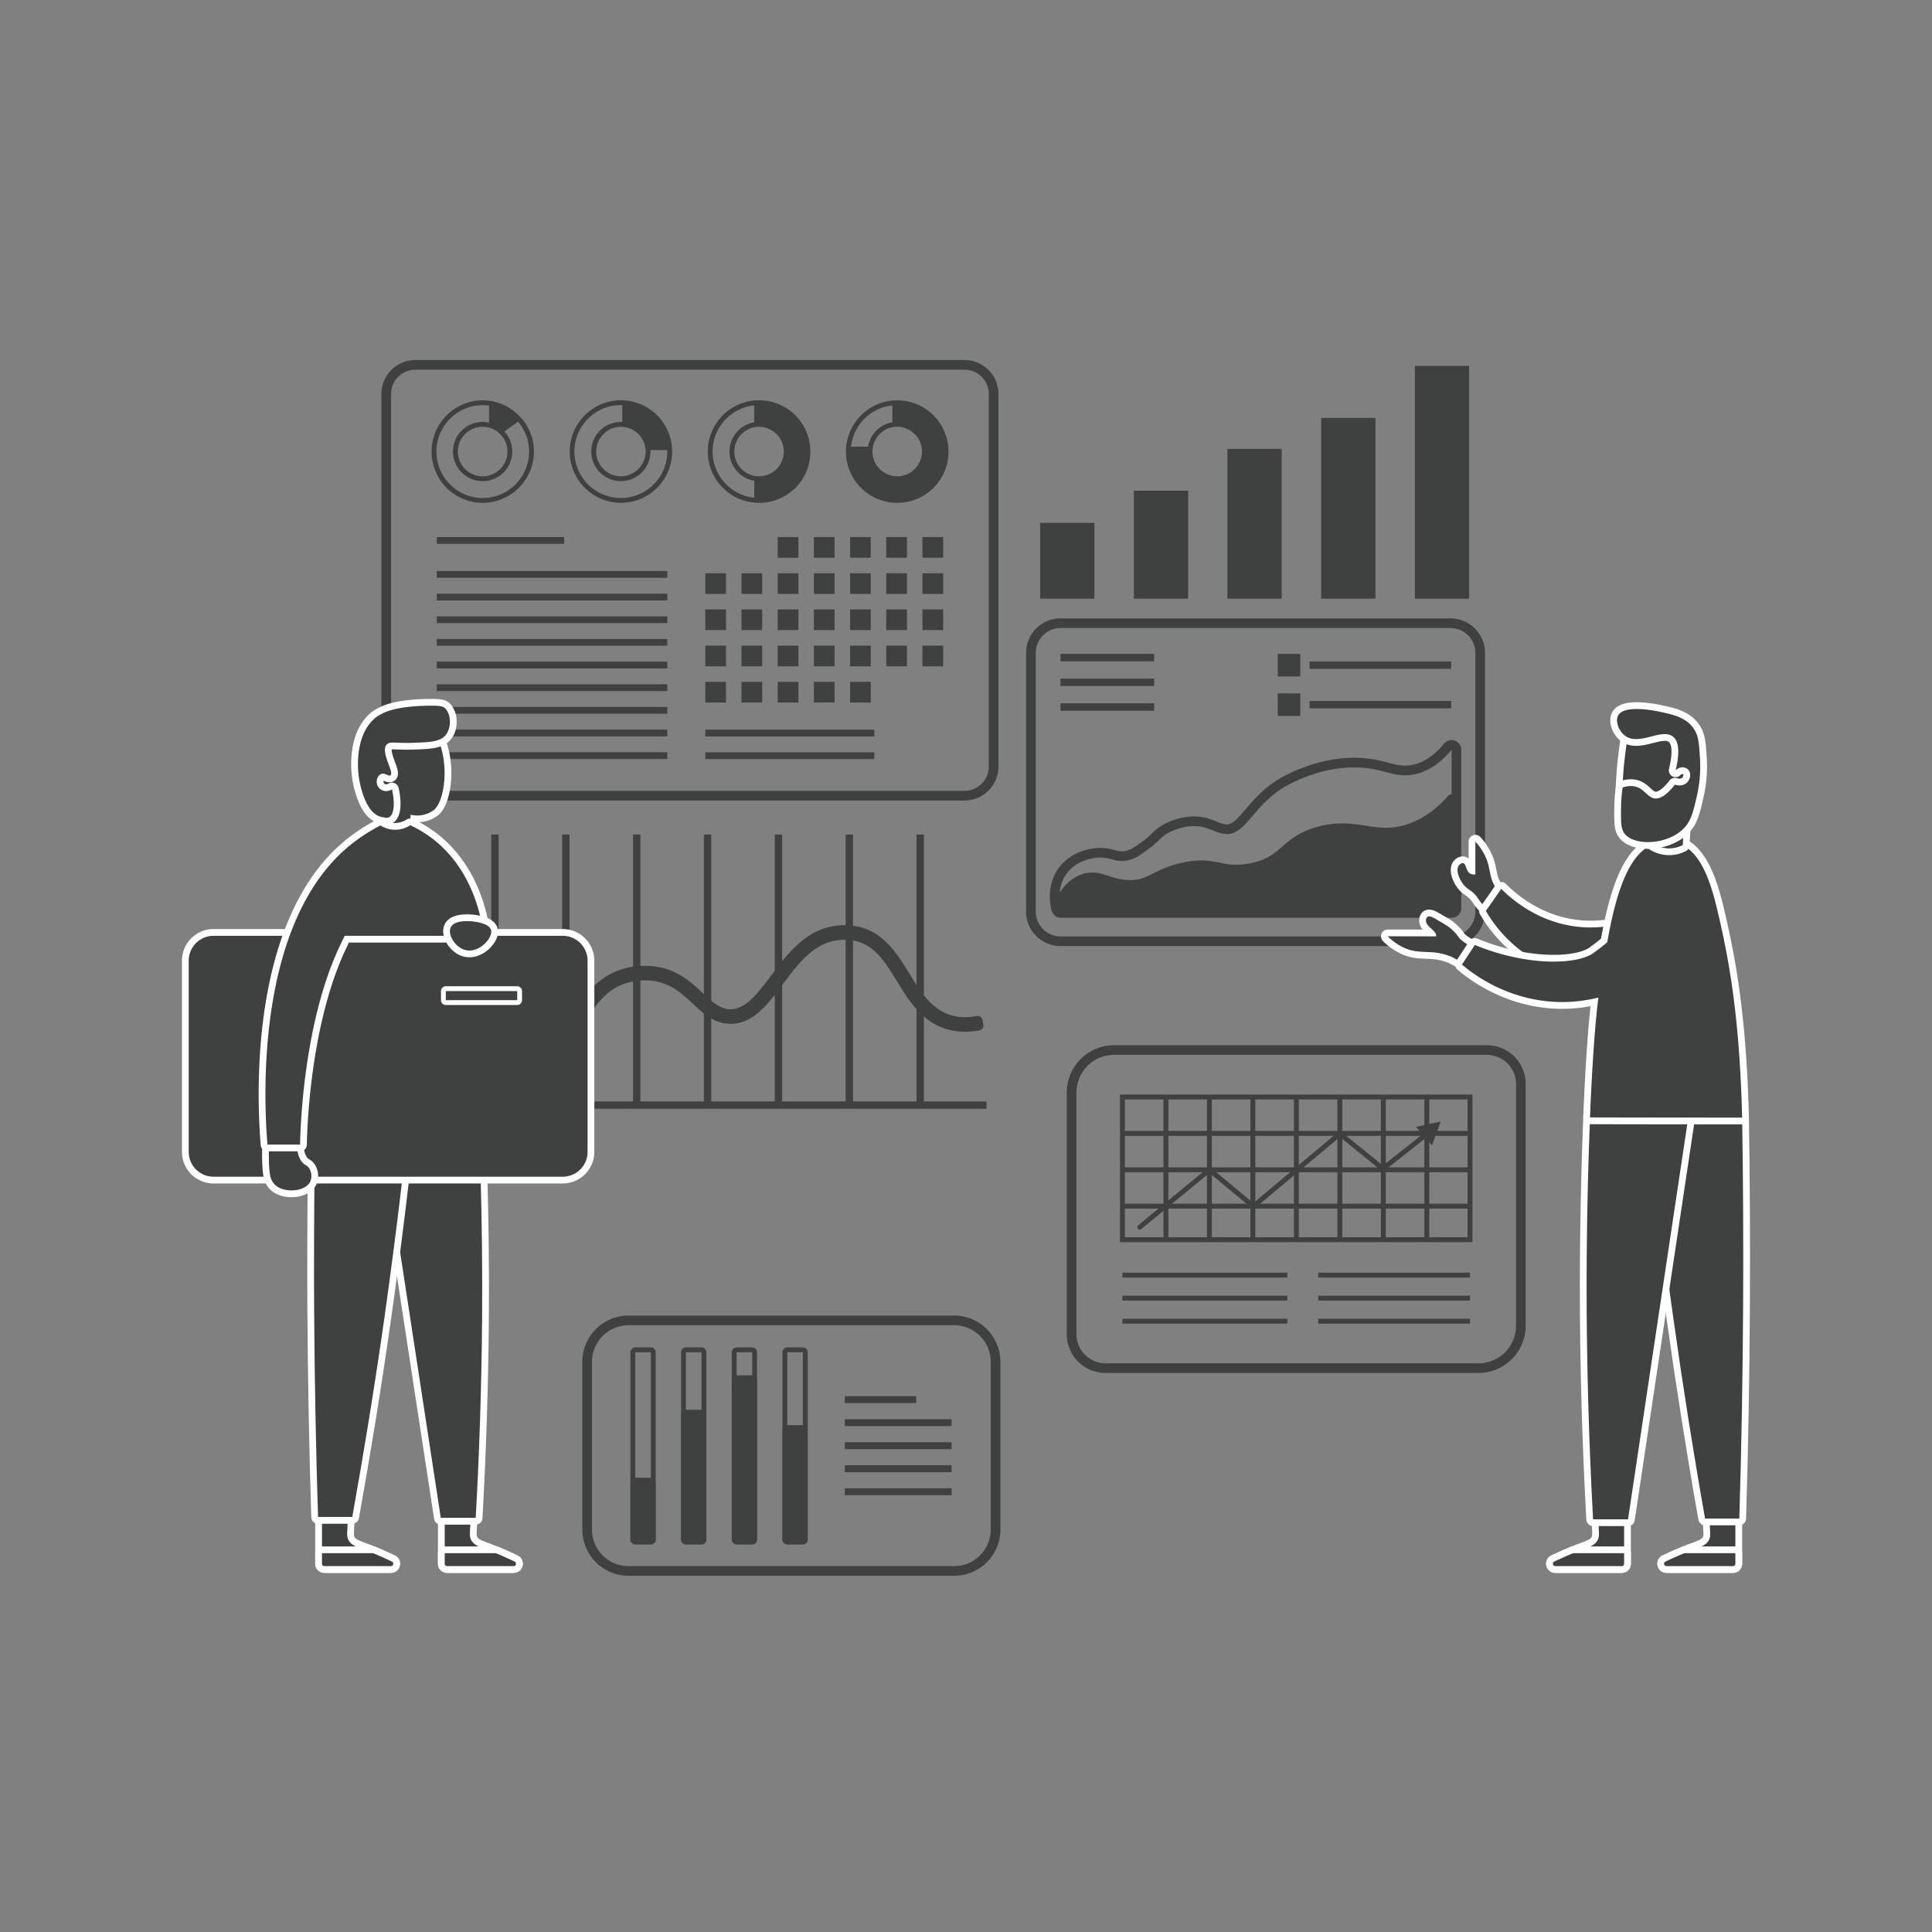 <svg id="Layer_1" data-name="Layer 1" xmlns="http://www.w3.org/2000/svg" viewBox="0 0 2000 2000">
  <rect x="0" y="0" width="2000" height="2000" fill="#808080" stroke="none"/>
  <defs>
    <style>
      .cls-1 {
        fill: #3f4040;
      }

      .cls-2 {
        fill: none;
        stroke: #fff;
        stroke-linecap: round;
        stroke-linejoin: round;
        stroke-width: 14px;
      }

      .cls-3 {
        fill: #fff;
      }
    </style>
  </defs>
  <g>
    <g>
      <path class="cls-1" d="M1539.336,1092a30.148,30.148,0,0,1,30.044,30.045v250.375a38.874,38.874,0,0,1-38.867,38.868H1144.338a30.251,30.251,0,0,1-30.045-30.164V1130.869a30.875,30.875,0,0,1,.358-4.769,38.983,38.983,0,0,1,38.51-34.1h386.175m0-10H1153.161a48.912,48.912,0,0,0-48.416,42.723,40.878,40.878,0,0,0-.452,6.145v250.256a40.15,40.15,0,0,0,40.045,40.164h386.175a48.923,48.923,0,0,0,48.867-48.868V1122.046A40.09,40.09,0,0,0,1539.336,1082Z"/>
      <rect class="cls-1" x="1161.934" y="1317.458" width="170.74" height="5.079"/>
      <rect class="cls-1" x="1161.934" y="1341.303" width="170.74" height="5.078"/>
      <rect class="cls-1" x="1161.934" y="1365.149" width="170.74" height="5.078"/>
      <path class="cls-1" d="M1159.4,1133.069v152.8h364.881v-152.8Zm359.8,37.663h-39.627v-32.584H1519.2ZM1339.45,1208.4h-39.936v-32.585h39.936Zm5.078-32.585h39.935V1208.4h-39.935Zm-50.093,32.585H1254.5v-32.585h39.934Zm0,5.078v32.585H1254.5v-32.585Zm5.079,0h39.936v32.585h-39.936Zm45.014,0h39.935v32.585h-39.935Zm45.013,0h39.936v32.585h-39.936Zm0-5.078v-32.585h39.936V1208.4Zm45.015-32.585h39.934V1208.4h-39.934Zm0-5.079v-32.584h39.934v32.584Zm-5.079,0h-39.936v-32.584h39.936Zm-45.014,0h-39.935v-32.584h39.935Zm-45.013,0h-39.936v-32.584h39.936Zm-45.015,0H1254.5v-32.584h39.934Zm-45.013,0h-39.934v-32.584h39.934Zm0,5.079V1208.4h-39.934v-32.585Zm-45.013,32.585h-39.936v-32.585h39.936Zm0,5.078v32.585h-39.936v-32.585Zm5.079,0h39.934v32.585h-39.934Zm39.934,37.664v29.648h-39.934v-29.648Zm5.079,0h39.934v29.648H1254.5Zm45.013,0h39.936v29.648h-39.936Zm45.014,0h39.935v29.648h-39.935Zm45.013,0h39.936v29.648h-39.936Zm45.015,0h39.934v29.648h-39.934Zm0-5.079v-32.585h39.934v32.585Zm45.013-32.585H1519.2v32.585h-39.627Zm0-5.078v-32.585H1519.2V1208.4Zm-275.16-70.248v32.584h-39.936v-32.584Zm-39.936,112.99h39.936v29.648h-39.936Zm315.1,29.648v-29.648H1519.2v29.648Z"/>
      <path class="cls-1" d="M1491.449,1160.916q-12.851,2.846-25.7,5.687l6.729,7.7-40.865,32.3-43.01-34.895a2.552,2.552,0,0,0-3.223.029l-87.955,73.67-43.832-36.434a2.559,2.559,0,0,0-3.244-.01l-72.034,59.417a2.537,2.537,0,1,0,3.234,3.909l70.407-58.068,43.852,36.444a2.547,2.547,0,0,0,3.254-.01l87.974-73.681,42.96,34.857a2.523,2.523,0,0,0,3.174.019l42.656-33.717,6.537,7.483Z"/>
      <rect class="cls-1" x="1364.624" y="1317.458" width="157.111" height="5.079"/>
      <rect class="cls-1" x="1364.624" y="1341.303" width="157.111" height="5.078"/>
      <rect class="cls-1" x="1364.624" y="1365.149" width="157.111" height="5.078"/>
    </g>
    <polygon class="cls-1" points="956.388 1140.19 956.388 863.899 948.77 863.899 948.77 1140.19 883.016 1140.19 883.016 863.899 875.398 863.899 875.398 1140.19 809.652 1140.19 809.652 863.899 802.034 863.899 802.034 1140.19 736.285 1140.19 736.285 863.899 728.667 863.899 728.667 1140.19 662.922 1140.19 662.922 863.899 655.304 863.899 655.304 1140.19 589.555 1140.19 589.555 863.899 581.936 863.899 581.936 1140.19 516.186 1140.19 516.186 863.899 508.568 863.899 508.568 1140.19 442.818 1140.19 442.818 863.899 435.201 863.899 435.201 1147.807 1021.249 1147.807 1021.249 1140.19 956.388 1140.19"/>
    <path class="cls-1" d="M1018,1060.763l-.932-5a5,5,0,0,0-5.837-4c-10.238,1.921-19.635,1.522-27.933-1.181-19.572-6.365-30.936-24.856-41.924-42.736-12.445-20.26-26.552-43.224-53.844-48.754a67.026,67.026,0,0,0-15.336-1.289c-35.655,1.043-56.034,28.218-74.034,52.221-13.37,17.846-26,34.7-41.859,34.789-10.736,0-18.712-7.428-28.837-16.857-13.419-12.488-30.119-28.031-59.2-28.127h-.2a77.417,77.417,0,0,0-26.983,4.418c-21.9,7.844-33.3,23.541-43.361,37.391-9.385,12.922-17.491,24.084-32.579,27.768-10.266,2.511-20.028.675-23.708-.017-10.362-1.936-16.178-5.772-22.35-9.841-6.52-4.309-13.908-9.193-26.089-11.059-9.024-1.373-23.248-2.125-42.524,7.132a5,5,0,0,0-2.342,6.673l2.2,4.583a5,5,0,0,0,6.673,2.341c15.576-7.488,26.693-6.908,33.709-5.823,8.877,1.358,14.04,4.762,20.094,8.753,6.8,4.484,14.508,9.566,27.931,12.078a80.92,80.92,0,0,0,15.218,1.544,62.426,62.426,0,0,0,14.767-1.71c20.449-5,31-19.518,41.2-33.562,9.625-13.255,18.716-25.775,36.244-32.054a62.635,62.635,0,0,1,21.77-3.534l.285,0c23.174.082,36.291,12.291,48.989,24.11,11.021,10.262,22.418,20.874,39.291,20.874,23.223-.124,38.04-19.895,53.729-40.831,17.482-23.323,33.994-45.352,62.4-46.184a52.353,52.353,0,0,1,11.894.994c20.869,4.23,31.584,21.666,44,41.867s25.253,41.108,50.1,49.171c10.681,3.5,22.583,4.069,35.378,1.682A5,5,0,0,0,1018,1060.763Z"/>
    <g>
      <path class="cls-1" d="M1501.66,650.153a25.7,25.7,0,0,1,25.619,25.619V943.758a25.7,25.7,0,0,1-25.619,25.619H1097.827a25.694,25.694,0,0,1-25.618-25.619V675.772a25.694,25.694,0,0,1,25.618-25.619H1501.66m0-10H1097.827a35.659,35.659,0,0,0-35.618,35.619V943.758a35.659,35.659,0,0,0,35.618,35.619H1501.66a35.659,35.659,0,0,0,35.619-35.619V675.772a35.659,35.659,0,0,0-35.619-35.619Z"/>
      <path class="cls-1" d="M1502.716,776.088V940.1H1098.261c-.767-2.958-5.029-20.536,5.6-35.354,9.847-13.726,26.148-16.273,31.173-16.786a39.586,39.586,0,0,1,4.026-.21c9.376,0,14.439,3.569,22.283,3.569a29.341,29.341,0,0,0,7.262-.961c7.2-1.82,12.284-5.611,19.983-11.19,10.994-7.969,11.7-11.764,20.515-16.785a60.279,60.279,0,0,1,21.448-6.886,47.869,47.869,0,0,1,5.424-.318c13.762,0,20.795,6.493,30.945,8a21.4,21.4,0,0,0,3.158.24c21.525,0,28.922-34.859,68.187-53.338,8.644-4.067,33.218-15.63,63.393-15.63a112.219,112.219,0,0,1,19.632,1.7c13.209,2.344,22.122,6.461,33.258,6.461a47.093,47.093,0,0,0,9.67-1.024c17.883-3.716,30.579-15.859,38.5-25.507m0-10a10,10,0,0,0-7.733,3.658c-10.006,12.194-21.041,19.616-32.8,22.06a37.169,37.169,0,0,1-7.636.814c-5.607,0-10.7-1.328-17.138-3.009-4.193-1.1-8.945-2.335-14.372-3.3a122.7,122.7,0,0,0-21.38-1.856c-32.411,0-58.935,12.481-67.651,16.582-21.992,10.349-34.573,25.039-44.683,36.842-8.5,9.927-13.59,15.544-19.246,15.544a11.536,11.536,0,0,1-1.687-.131,42.792,42.792,0,0,1-9.219-2.922c-5.832-2.312-13.09-5.19-23.2-5.19a58.145,58.145,0,0,0-6.559.383,70.7,70.7,0,0,0-25.266,8.134,53.709,53.709,0,0,0-11.989,9.32,76.238,76.238,0,0,1-9.442,8.055l-.693.5c-6.7,4.862-10.75,7.8-15.871,9.089a19.525,19.525,0,0,1-4.812.657,29.612,29.612,0,0,1-7.579-1.34,54.6,54.6,0,0,0-14.7-2.229,49.838,49.838,0,0,0-5.04.262c-7.556.771-26.409,4.352-38.284,20.9-12.6,17.566-8.664,37.886-7.156,43.7a10,10,0,0,0,9.679,7.488h404.455a10,10,0,0,0,10-10V776.088a10,10,0,0,0-10-10Z"/>
      <path class="cls-1" d="M1504.456,822.556a5,5,0,0,0-5.528,1.424c-11.329,13.154-24.4,22.621-38.837,28.139-18.265,6.979-31.849,4.88-46.231,2.655-14.492-2.24-29.478-4.558-50.214,1.194-18.792,5.212-28.09,13.321-36.293,20.474-8.72,7.605-16.251,14.172-34.247,17.445-13.722,2.494-21.838.884-30.43-.821-10.087-2-20.514-4.071-39.18.069-13.85,3.072-22.666,7.5-29.75,11.064-8.723,4.384-15.031,7.549-27.021,6.75-7.8-.522-13.706-2.414-19.412-4.243-8.285-2.657-16.11-5.166-26.457-1.935-11.081,3.461-20.413,12.064-27.735,25.569a5.01,5.01,0,0,0-.6,2.384V940.1a5,5,0,0,0,5,5h405.2a5,5,0,0,0,5-5V827.243A5,5,0,0,0,1504.456,822.556Z"/>
      <rect class="cls-1" x="1355.66" y="684.763" width="146.574" height="7.669"/>
      <rect class="cls-1" x="1355.66" y="725.632" width="146.574" height="7.669"/>
      <rect class="cls-1" x="1097.78" y="676.92" width="96.989" height="7.669"/>
      <rect class="cls-1" x="1097.78" y="702.499" width="96.989" height="7.667"/>
      <rect class="cls-1" x="1097.78" y="728.075" width="96.989" height="7.669"/>
      <rect class="cls-1" x="1322.703" y="676.92" width="23.354" height="23.353"/>
      <rect class="cls-1" x="1322.703" y="717.789" width="23.354" height="23.353"/>
    </g>
    <g>
      <rect class="cls-1" x="1464.694" y="378.751" width="56.174" height="240.998"/>
      <rect class="cls-1" x="1367.667" y="432.661" width="56.174" height="187.087"/>
      <rect class="cls-1" x="1270.641" y="464.696" width="56.174" height="155.052"/>
      <rect class="cls-1" x="1173.775" y="507.964" width="56.174" height="111.785"/>
      <rect class="cls-1" x="1076.748" y="541.262" width="56.173" height="78.487"/>
    </g>
    <g>
      <path class="cls-1" d="M987.8,1371.867a37.935,37.935,0,0,1,37.824,37.824v173.733a37.935,37.935,0,0,1-37.824,37.823H650.624a37.934,37.934,0,0,1-37.823-37.823V1409.691a37.935,37.935,0,0,1,37.823-37.824H987.8m0-10H650.624a47.878,47.878,0,0,0-47.823,47.824v173.733a47.877,47.877,0,0,0,47.823,47.823H987.8a47.878,47.878,0,0,0,47.824-47.823V1409.691a47.878,47.878,0,0,0-47.824-47.824Z"/>
      <path class="cls-1" d="M673.747,1399.825v193.889H657.605V1399.825h16.142m0-5H657.605a5,5,0,0,0-5,5v193.889a5,5,0,0,0,5,5h16.142a5,5,0,0,0,5-5V1399.825a5,5,0,0,0-5-5Z"/>
      <path class="cls-1" d="M726.21,1399.825v193.889H710.067V1399.825H726.21m0-5H710.067a5,5,0,0,0-5,5v193.889a5,5,0,0,0,5,5H726.21a5,5,0,0,0,5-5V1399.825a5,5,0,0,0-5-5Z"/>
      <path class="cls-1" d="M778.671,1399.825v193.889H762.53V1399.825h16.141m0-5H762.53a5,5,0,0,0-5,5v193.889a5,5,0,0,0,5,5h16.141a5,5,0,0,0,5-5V1399.825a5,5,0,0,0-5-5Z"/>
      <path class="cls-1" d="M831.133,1399.825v193.889H814.991V1399.825h16.142m0-5H814.991a5,5,0,0,0-5,5v193.889a5,5,0,0,0,5,5h16.142a5,5,0,0,0,5-5V1399.825a5,5,0,0,0-5-5Z"/>
      <g>
        <rect class="cls-1" x="652.605" y="1529.759" width="26.142" height="68.955" rx="5"/>
        <rect class="cls-1" x="705.067" y="1459.335" width="26.143" height="139.378" rx="5"/>
        <rect class="cls-1" x="757.529" y="1423.759" width="26.143" height="174.955" rx="5"/>
      </g>
      <rect class="cls-1" x="809.991" y="1475.317" width="26.142" height="123.396" rx="5"/>
      <rect class="cls-1" x="874.531" y="1445.292" width="73.892" height="7.149"/>
      <rect class="cls-1" x="874.531" y="1469.137" width="110.566" height="7.149"/>
      <rect class="cls-1" x="874.531" y="1492.983" width="110.566" height="7.149"/>
      <rect class="cls-1" x="874.531" y="1516.828" width="110.566" height="7.149"/>
      <rect class="cls-1" x="874.531" y="1540.674" width="110.566" height="7.149"/>
    </g>
    <g>
      <path class="cls-1" d="M998.508,382.714a25.168,25.168,0,0,1,25.094,25.1V793.59a25.168,25.168,0,0,1-25.094,25.095H429.928a25.169,25.169,0,0,1-25.095-25.095V407.809a25.168,25.168,0,0,1,25.095-25.1h568.58m0-10H429.928a35.135,35.135,0,0,0-35.095,35.1V793.59a35.135,35.135,0,0,0,35.095,35.095h568.58A35.134,35.134,0,0,0,1033.6,793.59V407.809a35.134,35.134,0,0,0-35.094-35.1Z"/>
      <rect class="cls-1" x="452.15" y="555.953" width="131.847" height="7.029"/>
      <rect class="cls-1" x="452.15" y="591.126" width="238.65" height="7.03"/>
      <rect class="cls-1" x="452.15" y="614.576" width="238.65" height="7.031"/>
      <rect class="cls-1" x="452.15" y="638.026" width="238.65" height="7.029"/>
      <rect class="cls-1" x="452.15" y="661.475" width="238.65" height="7.03"/>
      <rect class="cls-1" x="452.15" y="684.924" width="238.65" height="7.031"/>
      <rect class="cls-1" x="452.15" y="708.374" width="238.65" height="7.03"/>
      <rect class="cls-1" x="452.15" y="731.824" width="238.65" height="7.03"/>
      <rect class="cls-1" x="452.15" y="755.272" width="238.65" height="7.031"/>
      <rect class="cls-1" x="452.15" y="778.723" width="238.65" height="7.03"/>
      <path class="cls-1" d="M695,458.385c-.048-.286-.1-.57-.154-.855-.079-.416-.157-.832-.245-1.244q-.223-1.054-.488-2.091c-.008-.032-.014-.064-.022-.095a52.742,52.742,0,0,0-19.616-29.162l-.115-.086q-.823-.609-1.67-1.186c-.171-.118-.34-.238-.512-.353-.313-.208-.631-.407-.948-.608a52.752,52.752,0,0,0-28.526-8.352h-.087A53.084,53.084,0,0,0,642.7,520.52h.087a53.086,53.086,0,0,0,53-53.171A53.292,53.292,0,0,0,695,458.385Zm-26.67,9.01a25.624,25.624,0,0,1-25.582,25.666H642.7a25.625,25.625,0,0,1-.039-51.249h.044a25.632,25.632,0,0,1,8.5,1.441c.049.017.1.032.148.05.282.1.56.211.837.322q.363.145.72.3c.23.1.461.2.687.305q.615.289,1.212.611c.239.128.474.265.709.4.194.112.386.227.576.343a25.847,25.847,0,0,1,4.7,3.7,25.586,25.586,0,0,1,5.554,8.237l.057.136c.146.356.286.714.417,1.075.146.412.287.827.412,1.249.044.147.082.3.124.446.138.5.269,1,.377,1.51l0,.012A25.9,25.9,0,0,1,668.33,467.4Zm-25.546,48.126a48.084,48.084,0,0,1-.159-96.168c.527,0,1.049.022,1.573.038-.016.162-.027.325-.027.49v16.967c-.5-.023-1.008-.036-1.517-.036a30.625,30.625,0,1,0,30.676,30.575c0-.5-.016-.986-.04-1.476h17.041c.14,0,.278-.01.417-.022.015.489.038.976.039,1.469A48.084,48.084,0,0,1,642.784,515.521Z"/>
      <path class="cls-1" d="M956.935,422.461a52.435,52.435,0,0,0-28.182-8.049,45.625,45.625,0,0,0-7.374.525,53.193,53.193,0,0,0-45.113,45.229,44.075,44.075,0,0,0-.525,7.259v.022a53.107,53.107,0,0,0,103.67,16.24,53.36,53.36,0,0,0-22.476-61.226Zm-28.182,19.3a25.688,25.688,0,0,1,13.013,3.656,25.2,25.2,0,0,1,12.648,21.945,23.552,23.552,0,0,1-3.167,12.219c-.041.069-.082.14-.119.211a25.149,25.149,0,0,1-22.316,13.289,25.66,25.66,0,0,1-25.6-25.66,25.553,25.553,0,0,1,20.119-25.075A25.074,25.074,0,0,1,928.753,441.765Zm-6.624-21.884q.8-.132,1.624-.222v17.106c0,.139.03.269.041.405q-.779.129-1.548.3A30.822,30.822,0,0,0,898.914,460.8c-.121.544-.225,1.1-.314,1.663-.131-.01-.256-.039-.39-.039H881c.059-.5.126-1.008.209-1.506A48.13,48.13,0,0,1,922.129,419.881Z"/>
      <path class="cls-1" d="M838.729,463.863c0-.058-.011-.116-.015-.174a52.362,52.362,0,0,0-3.576-15.772c-.03-.076-.056-.154-.087-.23v0h0c-.049-.137-.1-.272-.14-.37-.155-.379-.324-.75-.494-1.12l-.364-.812c-.167-.384-.336-.767-.511-1.13-.018-.037-.049-.1-.08-.156l0-.01c-.01-.021-.02-.04-.031-.061a53.086,53.086,0,1,0-47.691,76.5h.193a52.8,52.8,0,0,0,52.918-53.141C838.844,466.208,838.805,465.025,838.729,463.863ZM785.74,441.8a25.625,25.625,0,0,1,13,3.622,25.477,25.477,0,0,1,9.457,34.338,25.427,25.427,0,0,1-22.4,13.292h-.17a25.541,25.541,0,0,1-25.462-25.58A25.656,25.656,0,0,1,785.74,441.8Zm-48.047,25.673a48.13,48.13,0,0,1,43.047-47.84V436.8c0,.14.029.271.041.408a30.64,30.64,0,0,0,.048,60.462c-.01.128-.039.251-.039.382,0,0,0,4.354.014,8.718.007,2.19.018,4.382.033,6.032.009.959.019,1.768.061,2.473A48.173,48.173,0,0,1,737.693,467.474Z"/>
      <rect class="cls-1" x="880.004" y="555.953" width="21.411" height="21.41"/>
      <rect class="cls-1" x="917.472" y="555.953" width="21.41" height="21.41"/>
      <rect class="cls-1" x="954.94" y="555.953" width="21.411" height="21.41"/>
      <rect class="cls-1" x="730.13" y="593.42" width="21.411" height="21.41"/>
      <rect class="cls-1" x="767.599" y="593.42" width="21.41" height="21.41"/>
      <rect class="cls-1" x="805.067" y="593.42" width="21.411" height="21.41"/>
      <rect class="cls-1" x="842.536" y="593.42" width="21.41" height="21.41"/>
      <rect class="cls-1" x="880.004" y="593.42" width="21.411" height="21.41"/>
      <rect class="cls-1" x="917.472" y="593.42" width="21.41" height="21.41"/>
      <rect class="cls-1" x="954.94" y="593.42" width="21.411" height="21.41"/>
      <rect class="cls-1" x="730.13" y="630.888" width="21.411" height="21.411"/>
      <rect class="cls-1" x="767.599" y="630.888" width="21.41" height="21.411"/>
      <rect class="cls-1" x="805.067" y="630.888" width="21.411" height="21.411"/>
      <rect class="cls-1" x="842.536" y="630.888" width="21.41" height="21.411"/>
      <rect class="cls-1" x="880.004" y="630.888" width="21.411" height="21.411"/>
      <rect class="cls-1" x="917.472" y="630.888" width="21.41" height="21.411"/>
      <rect class="cls-1" x="954.94" y="630.888" width="21.411" height="21.411"/>
      <rect class="cls-1" x="730.13" y="668.357" width="21.411" height="21.41"/>
      <rect class="cls-1" x="767.599" y="668.357" width="21.41" height="21.41"/>
      <rect class="cls-1" x="805.067" y="668.357" width="21.411" height="21.41"/>
      <rect class="cls-1" x="842.536" y="668.357" width="21.41" height="21.41"/>
      <rect class="cls-1" x="880.004" y="668.357" width="21.411" height="21.41"/>
      <rect class="cls-1" x="917.472" y="668.357" width="21.41" height="21.41"/>
      <rect class="cls-1" x="954.94" y="668.357" width="21.411" height="21.41"/>
      <rect class="cls-1" x="730.13" y="705.825" width="21.411" height="21.411"/>
      <rect class="cls-1" x="767.599" y="705.825" width="21.41" height="21.411"/>
      <rect class="cls-1" x="805.067" y="705.825" width="21.411" height="21.411"/>
      <rect class="cls-1" x="842.536" y="705.825" width="21.41" height="21.411"/>
      <rect class="cls-1" x="880.004" y="705.825" width="21.411" height="21.411"/>
      <rect class="cls-1" x="805.067" y="555.953" width="21.411" height="21.41"/>
      <rect class="cls-1" x="842.536" y="555.953" width="21.41" height="21.41"/>
      <rect class="cls-1" x="730.13" y="755.342" width="174.959" height="7.03"/>
      <rect class="cls-1" x="730.13" y="778.791" width="174.959" height="7.031"/>
      <path class="cls-1" d="M552.5,462.807c0-.053-.01-.106-.017-.159l-.359-2.874a53.07,53.07,0,0,0-1.806-8.147c-.015-.049-.03-.1-.046-.145l-.167-.506a33.264,33.264,0,0,0-1.7-4.391,59.654,59.654,0,0,0-3.914-7.425,28.245,28.245,0,0,0-2.079-3.013A19.742,19.742,0,0,0,539.8,433a5.027,5.027,0,0,0-.664-.554,52.237,52.237,0,0,0-32.171-17.509l-.012,0-.029,0-.012,0h-.008a25.552,25.552,0,0,0-2.9-.271,28.279,28.279,0,0,0-4.434-.241,53.072,53.072,0,0,0,.138,106.143,53.344,53.344,0,0,0,53.049-53.189C552.757,465.73,552.625,464.155,552.5,462.807ZM518.359,450.07c.016.019.037.031.054.049.045.049.086.1.133.148a18.35,18.35,0,0,1,1.76,2.04c.166.222.416.556.478.664a4.846,4.846,0,0,0,.922,1.258c.022.046.046.094.076.148a5.01,5.01,0,0,0,.468,1.028,17.924,17.924,0,0,1,1.834,4.344,5.058,5.058,0,0,0,.248.665c.048.174.078.361.115.546.016.079.034.158.053.236.18.719.367,1.461.457,2.084a6.1,6.1,0,0,0,.134.857c.1,1.136.2,2.213.2,3.229a25.661,25.661,0,1,1-25.6-25.6,25.412,25.412,0,0,1,5.475.583A25.081,25.081,0,0,1,518.359,450.07Zm-18.672,65.485a48.072,48.072,0,0,1-.117-96.143,22.121,22.121,0,0,1,3.985.234,19.288,19.288,0,0,1,2.7.235v17.587a30.51,30.51,0,0,0-6.566-.7,30.66,30.66,0,1,0,30.6,30.6c0-1.288-.118-2.579-.236-3.868,0-.235-.117-.469-.117-.7a23.929,23.929,0,0,0-.586-2.813,6.8,6.8,0,0,0-.468-1.642,22.965,22.965,0,0,0-2.346-5.51,2.5,2.5,0,0,0-.351-.82,5.222,5.222,0,0,0-.937-1.29,9.981,9.981,0,0,0-.939-1.407,23.425,23.425,0,0,0-2.228-2.58l14.187-10.2a14.461,14.461,0,0,1,2.11,2.579,22.043,22.043,0,0,1,1.876,2.7,55.614,55.614,0,0,1,3.635,6.918,32.8,32.8,0,0,1,1.642,4.338,48.542,48.542,0,0,1,1.641,7.386q.175,1.407.351,2.814c.118,1.29.235,2.7.235,4.1A48.236,48.236,0,0,1,499.687,515.555Z"/>
    </g>
    <g>
      <g>
        <path class="cls-2" d="M407.052,1619.319a2.389,2.389,0,0,1-2.335,1.93H335.85a2.5,2.5,0,0,1-2.546-2.438v-48.446h26.91c-.2,3.149-.305,5.79-.406,7.923-.508,10.056-.813,12.8,1.016,16.049,2.742,5.18,8.024,6.805,15.742,9.75,2.744,1.016,6.007,2.229,9.664,3.752,5.587,2.337,12.19,5.183,19.5,8.738A2.393,2.393,0,0,1,407.052,1619.319Z"/>
        <path class="cls-1" d="M407.052,1619.319a2.389,2.389,0,0,1-2.335,1.93H335.85a2.5,2.5,0,0,1-2.546-2.438v-48.446h26.91c-.2,3.149-.305,5.79-.406,7.923-.508,10.056-.813,12.8,1.016,16.049,2.742,5.18,8.024,6.805,15.742,9.75,2.744,1.016,6.007,2.229,9.664,3.752,5.587,2.337,12.19,5.183,19.5,8.738A2.393,2.393,0,0,1,407.052,1619.319Z"/>
      </g>
      <g>
        <path class="cls-2" d="M407.052,1619.319a2.389,2.389,0,0,1-2.335,1.93H335.85a2.5,2.5,0,0,1-2.546-2.438v-10.972H386.23c5.588,2.337,12.188,5.182,19.5,8.738A2.394,2.394,0,0,1,407.052,1619.319Z"/>
        <path class="cls-1" d="M407.052,1619.319a2.389,2.389,0,0,1-2.335,1.93H335.85a2.5,2.5,0,0,1-2.546-2.438v-10.972H386.23c5.588,2.337,12.188,5.182,19.5,8.738A2.394,2.394,0,0,1,407.052,1619.319Z"/>
      </g>
      <g>
        <path class="cls-2" d="M534.121,1619.319a2.5,2.5,0,0,1-2.437,1.93H462.817a2.478,2.478,0,0,1-2.445-2.438v-47.532H487.18q-.153,4.114-.3,7.009c-.61,10.056-.813,12.8.914,16.049,2.844,5.18,8.125,6.805,15.845,9.75,2.743,1.016,6.007,2.229,9.663,3.752,5.586,2.337,12.19,5.183,19.5,8.738A2.52,2.52,0,0,1,534.121,1619.319Z"/>
        <path class="cls-1" d="M534.121,1619.319a2.5,2.5,0,0,1-2.437,1.93H462.817a2.478,2.478,0,0,1-2.445-2.438v-47.532H487.18q-.153,4.114-.3,7.009c-.61,10.056-.813,12.8.914,16.049,2.844,5.18,8.125,6.805,15.845,9.75,2.743,1.016,6.007,2.229,9.663,3.752,5.586,2.337,12.19,5.183,19.5,8.738A2.52,2.52,0,0,1,534.121,1619.319Z"/>
      </g>
      <g>
        <path class="cls-2" d="M534.121,1619.319a2.5,2.5,0,0,1-2.437,1.93H462.817a2.478,2.478,0,0,1-2.445-2.438v-10.972H513.3c5.588,2.337,12.189,5.182,19.5,8.738A2.521,2.521,0,0,1,534.121,1619.319Z"/>
        <path class="cls-1" d="M534.121,1619.319a2.5,2.5,0,0,1-2.437,1.93H462.817a2.478,2.478,0,0,1-2.445-2.438v-10.972H513.3c5.588,2.337,12.189,5.182,19.5,8.738A2.521,2.521,0,0,1,534.121,1619.319Z"/>
      </g>
      <g>
        <path class="cls-2" d="M449.091,838.53a28.309,28.309,0,0,1-11.681,5.18,29.9,29.9,0,0,1-12.392-.3c-.407,13.408-.711,26.714-1.117,40.019l-31.082.915c.3-7.009.61-14.22.812-21.534q.306-8.837.306-17.369c.2.1.3.2.508.2a11.134,11.134,0,0,0,2.843.407,6.45,6.45,0,0,0,5.181.1c5.281-2.234,6.7-13.814,3.35-28.948-.2.1-5.18,3.251-10.259.813-.1-.1-.506-.2-1.115-.61-.305-.3-.814-.609-1.322-1.016a9.2,9.2,0,0,1-2.843-4.672c-1.118-4.164.913-8.938,4.062-10.361,4.064-1.828,7.822,2.641,9.853,1.22,4.266-2.946-10.36-23.464-4.166-31.488,3.15-4.165,9.448-1.423,27.833-2.133,11.68-.407,20.01-.712,25.9-2.946C465.443,793.533,459.755,830.1,449.091,838.53Z"/>
        <path class="cls-1" d="M449.091,838.53a28.309,28.309,0,0,1-11.681,5.18,29.9,29.9,0,0,1-12.392-.3c-.407,13.408-.711,26.714-1.117,40.019l-31.082.915c.3-7.009.61-14.22.812-21.534q.306-8.837.306-17.369c.2.1.3.2.508.2a11.134,11.134,0,0,0,2.843.407,6.45,6.45,0,0,0,5.181.1c5.281-2.234,6.7-13.814,3.35-28.948-.2.1-5.18,3.251-10.259.813-.1-.1-.506-.2-1.115-.61-.305-.3-.814-.609-1.322-1.016a9.2,9.2,0,0,1-2.843-4.672c-1.118-4.164.913-8.938,4.062-10.361,4.064-1.828,7.822,2.641,9.853,1.22,4.266-2.946-10.36-23.464-4.166-31.488,3.15-4.165,9.448-1.423,27.833-2.133,11.68-.407,20.01-.712,25.9-2.946C465.443,793.533,459.755,830.1,449.091,838.53Z"/>
      </g>
      <g>
        <path class="cls-2" d="M461.077,761.233a15.138,15.138,0,0,1-7.314,4.774c-5.891,2.234-14.221,2.539-25.9,2.946-18.385.71-24.683-2.032-27.833,2.133-6.194,8.024,8.432,28.542,4.166,31.488-2.031,1.421-5.789-3.048-9.853-1.22-3.149,1.423-5.18,6.2-4.062,10.361a9.776,9.776,0,0,0,4.165,5.688c.609.406,1.015.508,1.115.61,5.079,2.438,10.057-.712,10.259-.813,3.353,15.134,1.931,26.714-3.35,28.948a6.45,6.45,0,0,1-5.181-.1,11.134,11.134,0,0,1-2.843-.407c-.2,0-.305-.1-.508-.2-17.371-4.57-22.245-39.308-22.55-41.442-.812-5.993-5.079-43.879,18.385-61.858a40.539,40.539,0,0,1,5.586-3.25c4.266-2.235,15.643-7.618,46.318-8.329,14.423-.3,16.758.711,18.588,2.235C467.171,738.887,467.678,753.514,461.077,761.233Z"/>
        <path class="cls-1" d="M461.077,761.233a15.138,15.138,0,0,1-7.314,4.774c-5.891,2.234-14.221,2.539-25.9,2.946-18.385.71-24.683-2.032-27.833,2.133-6.194,8.024,8.432,28.542,4.166,31.488-2.031,1.421-5.789-3.048-9.853-1.22-3.149,1.423-5.18,6.2-4.062,10.361a9.776,9.776,0,0,0,4.165,5.688c.609.406,1.015.508,1.115.61,5.079,2.438,10.057-.712,10.259-.813,3.353,15.134,1.931,26.714-3.35,28.948a6.45,6.45,0,0,1-5.181-.1,11.134,11.134,0,0,1-2.843-.407c-.2,0-.305-.1-.508-.2-17.371-4.57-22.245-39.308-22.55-41.442-.812-5.993-5.079-43.879,18.385-61.858a40.539,40.539,0,0,1,5.586-3.25c4.266-2.235,15.643-7.618,46.318-8.329,14.423-.3,16.758.711,18.588,2.235C467.171,738.887,467.678,753.514,461.077,761.233Z"/>
      </g>
      <g>
        <path class="cls-2" d="M499.064,1366.2c-.609,71.305-2.945,139.765-6.6,205.076H456.3q-27.122-176.584-54.037-353.17h95.276C498.862,1265.951,499.471,1315.417,499.064,1366.2Z"/>
        <path class="cls-1" d="M499.064,1366.2c-.609,71.305-2.945,139.765-6.6,205.076H456.3q-27.122-176.584-54.037-353.17h95.276C498.862,1265.951,499.471,1315.417,499.064,1366.2Z"/>
      </g>
      <g>
        <path class="cls-2" d="M416.789,1218.109c-5.585,48.146-11.985,97.511-19.095,147.79-10.055,70.593-21.229,138.748-33.012,204.466H329.234q-3.351-106.042-4.064-217.062-.3-68.562.408-135.194Z"/>
        <path class="cls-1" d="M416.789,1218.109c-5.585,48.146-11.985,97.511-19.095,147.79-10.055,70.593-21.229,138.748-33.012,204.466H329.234q-3.351-106.042-4.064-217.062-.3-68.562.408-135.194Z"/>
      </g>
      <g>
        <path class="cls-2" d="M608.255,994.344v198.169a25.7,25.7,0,0,1-25.7,25.6h-361.5a25.705,25.705,0,0,1-25.7-25.6V994.344a25.772,25.772,0,0,1,25.7-25.6h361.5A25.771,25.771,0,0,1,608.255,994.344Z"/>
        <path class="cls-1" d="M608.255,994.344v198.169a25.7,25.7,0,0,1-25.7,25.6h-361.5a25.705,25.705,0,0,1-25.7-25.6V994.344a25.772,25.772,0,0,1,25.7-25.6h361.5A25.771,25.771,0,0,1,608.255,994.344Z"/>
      </g>
      <path class="cls-3" d="M535.4,1025.962v9.413H461.508v-9.413H535.4m0-5H461.508a5,5,0,0,0-5,5v9.413a5,5,0,0,0,5,5H535.4a5,5,0,0,0,5-5v-9.413a5,5,0,0,0-5-5Z"/>
      <g>
        <path class="cls-2" d="M307.661,1181.879a31.431,31.431,0,0,0,.786,12.1,22.751,22.751,0,0,0,3.686,8.269c2.9,3.884,5.177,3.568,7.451,6.458a14.944,14.944,0,0,1,1.9,13.666c-3.717,9.7-20.4,12.193-30.715,7.943a18.39,18.39,0,0,1-6.706-4.47c-4.029-4.314-4.753-9.66-5.216-15.649a187.424,187.424,0,0,1,0-28.316Z"/>
        <path class="cls-1" d="M307.661,1181.879a31.431,31.431,0,0,0,.786,12.1,22.751,22.751,0,0,0,3.686,8.269c2.9,3.884,5.177,3.568,7.451,6.458a14.944,14.944,0,0,1,1.9,13.666c-3.717,9.7-20.4,12.193-30.715,7.943a18.39,18.39,0,0,1-6.706-4.47c-4.029-4.314-4.753-9.66-5.216-15.649a187.424,187.424,0,0,1,0-28.316Z"/>
      </g>
      <g>
        <path class="cls-2" d="M499.877,962.856c-2.743-17.979-12.291-62.976-50.583-93.448a125.949,125.949,0,0,0-24.581-15.134,28.875,28.875,0,0,1-16.252,4.672,27.925,27.925,0,0,1-14.626-4.469c-3.923,2.012-9.4,5-15.693,9.067,0,0-6.046,3.9-11.861,8.353-101.211,77.416-93.636,262.442-89.42,312.97h33.781c1.031-47.253,9.108-132.863,37.755-198.214,2.724-6.214,5.588-12.081,8.463-17.906H499.774C499.774,966.817,499.877,964.786,499.877,962.856Z"/>
        <path class="cls-1" d="M499.877,962.856c-2.743-17.979-12.291-62.976-50.583-93.448a125.949,125.949,0,0,0-24.581-15.134,28.875,28.875,0,0,1-16.252,4.672,27.925,27.925,0,0,1-14.626-4.469c-3.923,2.012-9.4,5-15.693,9.067,0,0-6.046,3.9-11.861,8.353-101.211,77.416-93.636,262.442-89.42,312.97h33.781c1.031-47.253,9.108-132.863,37.755-198.214,2.724-6.214,5.588-12.081,8.463-17.906H499.774C499.774,966.817,499.877,964.786,499.877,962.856Z"/>
      </g>
      <g>
        <path class="cls-2" d="M482.526,983.673c-11.167-2.293-19.494-16.231-15.95-23.706,3.87-8.167,20.824-6.328,22.906-6.1,2.437.264,17.03,1.847,18.878,8.941C510.454,970.854,496.281,986.494,482.526,983.673Z"/>
        <path class="cls-1" d="M482.526,983.673c-11.167-2.293-19.494-16.231-15.95-23.706,3.87-8.167,20.824-6.328,22.906-6.1,2.437.264,17.03,1.847,18.878,8.941C510.454,970.854,496.281,986.494,482.526,983.673Z"/>
      </g>
    </g>
    <g>
      <g>
        <path class="cls-2" d="M1681.281,1572.8v46.008a2.464,2.464,0,0,1-2.43,2.438h-68.867a2.391,2.391,0,0,1-2.336-1.93,2.339,2.339,0,0,1,1.22-2.742c7.414-3.555,14.017-6.4,19.6-8.738,3.657-1.523,6.892-2.736,9.636-3.752,7.719-2.945,13-4.57,15.743-9.75,1.727-3.251,1.524-5.993,1.016-16.049q-.151-2.286-.3-5.485Z"/>
        <path class="cls-1" d="M1681.281,1572.8v46.008a2.464,2.464,0,0,1-2.43,2.438h-68.867a2.391,2.391,0,0,1-2.336-1.93,2.339,2.339,0,0,1,1.22-2.742c7.414-3.555,14.017-6.4,19.6-8.738,3.657-1.523,6.892-2.736,9.636-3.752,7.719-2.945,13-4.57,15.743-9.75,1.727-3.251,1.524-5.993,1.016-16.049q-.151-2.286-.3-5.485Z"/>
      </g>
      <g>
        <path class="cls-2" d="M1681.281,1607.839v10.972a2.464,2.464,0,0,1-2.43,2.438h-68.867a2.391,2.391,0,0,1-2.336-1.93,2.336,2.336,0,0,1,1.22-2.742c7.414-3.556,14.016-6.4,19.6-8.738Z"/>
        <path class="cls-1" d="M1681.281,1607.839v10.972a2.464,2.464,0,0,1-2.43,2.438h-68.867a2.391,2.391,0,0,1-2.336-1.93,2.336,2.336,0,0,1,1.22-2.742c7.414-3.556,14.016-6.4,19.6-8.738Z"/>
      </g>
      <g>
        <path class="cls-2" d="M1796.466,1571.991v46.82a2.465,2.465,0,0,1-2.43,2.438H1725.17a2.5,2.5,0,0,1-2.438-1.93,2.393,2.393,0,0,1,1.319-2.742c7.313-3.555,13.916-6.4,19.5-8.738,3.657-1.523,6.79-2.736,9.635-3.752,7.72-2.945,13-4.57,15.846-9.75,1.727-3.251,1.422-5.993.913-16.049-.1-1.727-.2-3.859-.3-6.3Z"/>
        <path class="cls-1" d="M1796.466,1571.991v46.82a2.465,2.465,0,0,1-2.43,2.438H1725.17a2.5,2.5,0,0,1-2.438-1.93,2.393,2.393,0,0,1,1.319-2.742c7.313-3.555,13.916-6.4,19.5-8.738,3.657-1.523,6.79-2.736,9.635-3.752,7.72-2.945,13-4.57,15.846-9.75,1.727-3.251,1.422-5.993.913-16.049-.1-1.727-.2-3.859-.3-6.3Z"/>
      </g>
      <g>
        <path class="cls-2" d="M1796.466,1607.839v10.972a2.465,2.465,0,0,1-2.43,2.438H1725.17a2.5,2.5,0,0,1-2.438-1.93,2.4,2.4,0,0,1,1.319-2.742c7.314-3.556,13.916-6.4,19.5-8.738Z"/>
        <path class="cls-1" d="M1796.466,1607.839v10.972a2.465,2.465,0,0,1-2.43,2.438H1725.17a2.5,2.5,0,0,1-2.438-1.93,2.4,2.4,0,0,1,1.319-2.742c7.314-3.556,13.916-6.4,19.5-8.738Z"/>
      </g>
      <g>
        <path class="cls-2" d="M1551.871,923.344c-4.064,5.892-8.228,11.681-12.291,17.572a53.582,53.582,0,0,1-5.891-5.891c-2.539-3.047-2.843-4.165-4.978-6.907-5.687-7.11-8.632-6.5-13.2-11.782-5.281-6.2-8.734-15.948-5.281-20.519.914-1.117,2.844-2.539,4.469-2.234,3.352.812,2.64,8.227,7.415,10.869a8.22,8.22,0,0,0,5.181.71V871.237a58.264,58.264,0,0,1,12.392,20.518c3.25,9.649,2.335,16.252,7.617,25.291A40.418,40.418,0,0,0,1551.871,923.344Z"/>
        <path class="cls-1" d="M1551.871,923.344c-4.064,5.892-8.228,11.681-12.291,17.572a53.582,53.582,0,0,1-5.891-5.891c-2.539-3.047-2.843-4.165-4.978-6.907-5.687-7.11-8.632-6.5-13.2-11.782-5.281-6.2-8.734-15.948-5.281-20.519.914-1.117,2.844-2.539,4.469-2.234,3.352.812,2.64,8.227,7.415,10.869a8.22,8.22,0,0,0,5.181.71V871.237a58.264,58.264,0,0,1,12.392,20.518c3.25,9.649,2.335,16.252,7.617,25.291A40.418,40.418,0,0,0,1551.871,923.344Z"/>
      </g>
      <g>
        <path class="cls-2" d="M1667.055,958.387c-3.555,16.759-6.5,34.839-9.447,53.427a137.062,137.062,0,0,1-67.342-17.267,139.474,139.474,0,0,1-52.108-51.6c.508-.71,15.237-21.736,15.947-22.854,8.736,8.838,38.5,36.567,84.1,39.716A124.152,124.152,0,0,0,1667.055,958.387Z"/>
        <path class="cls-1" d="M1667.055,958.387c-3.555,16.759-6.5,34.839-9.447,53.427a137.062,137.062,0,0,1-67.342-17.267,139.474,139.474,0,0,1-52.108-51.6c.508-.71,15.237-21.736,15.947-22.854,8.736,8.838,38.5,36.567,84.1,39.716A124.152,124.152,0,0,0,1667.055,958.387Z"/>
      </g>
      <g>
        <path class="cls-2" d="M1804.484,1350.561q-.609,113.2-3.963,221.43h-35.448q-17.826-100.559-33.011-208.53c-9.954-70.8-18.182-139.765-25.19-206.6,0,0,78.109,0,96.6.1Q1804.992,1251.884,1804.484,1350.561Z"/>
        <path class="cls-1" d="M1804.484,1350.561q-.609,113.2-3.963,221.43h-35.448q-17.826-100.559-33.011-208.53c-9.954-70.8-18.182-139.765-25.19-206.6,0,0,78.109,0,96.6.1Q1804.992,1251.884,1804.484,1350.561Z"/>
      </g>
      <g>
        <path class="cls-2" d="M1747.7,1156.861q-31.234,208.123-62.366,415.942h-36.16c-3.658-66.531-5.992-136.311-6.6-209.038-.508-72.625.863-142.405,3.5-208.936a13.18,13.18,0,0,0-.05,1.93Q1696.763,1156.912,1747.7,1156.861Z"/>
        <path class="cls-1" d="M1747.7,1156.861q-31.234,208.123-62.366,415.942h-36.16c-3.658-66.531-5.992-136.311-6.6-209.038-.508-72.625.863-142.405,3.5-208.936a13.18,13.18,0,0,0-.05,1.93Q1696.763,1156.912,1747.7,1156.861Z"/>
      </g>
      <g>
        <path class="cls-2" d="M1525.157,980.631c-3.555,5.384-7.11,10.767-10.665,16.252-11.174-6.094-11.072-5.993-11.58-6.3-21.737-9.04-32.909-1.218-50.888-10.157a59.9,59.9,0,0,1-15.438-11.173c16.656,0,33.417,0,49.974.1,0-.2.2-.609.2-.812-.3-5.891-11.377-9.446-10.564-16.15a4.316,4.316,0,0,1,1.422-3.25c2.234-1.422,5.688.508,8.735,2.234,4.265,2.641,7.822,4.469,10.664,6.4a34.352,34.352,0,0,1,6.6,5.079,44.769,44.769,0,0,1,6.5,7.516C1512.866,974.029,1518.454,977.483,1525.157,980.631Z"/>
        <path class="cls-1" d="M1525.157,980.631c-3.555,5.384-7.11,10.767-10.665,16.252-11.174-6.094-11.072-5.993-11.58-6.3-21.737-9.04-32.909-1.218-50.888-10.157a59.9,59.9,0,0,1-15.438-11.173c16.656,0,33.417,0,49.974.1,0-.2.2-.609.2-.812-.3-5.891-11.377-9.446-10.564-16.15a4.316,4.316,0,0,1,1.422-3.25c2.234-1.422,5.688.508,8.735,2.234,4.265,2.641,7.822,4.469,10.664,6.4a34.352,34.352,0,0,1,6.6,5.079,44.769,44.769,0,0,1,6.5,7.516C1512.866,974.029,1518.454,977.483,1525.157,980.631Z"/>
      </g>
      <g>
        <path class="cls-2" d="M1803.468,1156.962c-18.588,0-123.616-.1-157.438-.2a13.18,13.18,0,0,1,.05-1.93c.508-14.829,3.4-82.173,8.583-122.192a153.244,153.244,0,0,1-39,4.672c-54.139-.609-91.111-29.355-102.284-38.8.406-.508.711-1.117,1.117-1.625,3.555-5.485,11.783-17.877,12.291-18.69a232.023,232.023,0,0,0,31.284,10.462c42.559,10.97,78.313,7.517,91.721-2.234.507-.508,3.86-2.844,8.024-6.1,1.93-1.523,3.961-3.25,5.993-4.875,1.015-5.79,2.133-11.58,3.25-17.064,9.04-43.372,22.041-77.2,46.521-85.424a38.765,38.765,0,0,1,23.87,0c24.784,8.635,34.636,44.49,41.44,73.844,9.346,40.325,19.909,92.838,23.668,183.34C1803.062,1141.422,1803.265,1150.767,1803.468,1156.962Z"/>
        <path class="cls-1" d="M1803.468,1156.962c-18.588,0-123.616-.1-157.438-.2a13.18,13.18,0,0,1,.05-1.93c.508-14.829,3.4-82.173,8.583-122.192a153.244,153.244,0,0,1-39,4.672c-54.139-.609-91.111-29.355-102.284-38.8.406-.508.711-1.117,1.117-1.625,3.555-5.485,11.783-17.877,12.291-18.69a232.023,232.023,0,0,0,31.284,10.462c42.559,10.97,78.313,7.517,91.721-2.234.507-.508,3.86-2.844,8.024-6.1,1.93-1.523,3.961-3.25,5.993-4.875,1.015-5.79,2.133-11.58,3.25-17.064,9.04-43.372,22.041-77.2,46.521-85.424a38.765,38.765,0,0,1,23.87,0c24.784,8.635,34.636,44.49,41.44,73.844,9.346,40.325,19.909,92.838,23.668,183.34C1803.062,1141.422,1803.265,1150.767,1803.468,1156.962Z"/>
      </g>
      <g>
        <path class="cls-2" d="M1747.805,808.363c-2.64,4.165-8.429,5.891-13.916,3.86-9.952,12.7-16.758,15.033-21.431,14.22-7.516-1.32-10.462-10.665-20.924-12.494a23.182,23.182,0,0,0-11.782,1.321c-.1.406-.1.914-.2,1.422.3-8.329.913-20.213,2.64-34.23,1.118-8.837,1.93-14.931,2.742-19.2,14.831,7.111,35.958-9.446,46.927-.71,4.673,3.656,8.127,12.594,2.743,34.94,3.555-3.757,9.04-4.164,12.392-1.319C1750.853,799.323,1749.939,805.113,1747.805,808.363Z"/>
        <path class="cls-1" d="M1747.805,808.363c-2.64,4.165-8.429,5.891-13.916,3.86-9.952,12.7-16.758,15.033-21.431,14.22-7.516-1.32-10.462-10.665-20.924-12.494a23.182,23.182,0,0,0-11.782,1.321c-.1.406-.1.914-.2,1.422.3-8.329.913-20.213,2.64-34.23,1.118-8.837,1.93-14.931,2.742-19.2,14.831,7.111,35.958-9.446,46.927-.71,4.673,3.656,8.127,12.594,2.743,34.94,3.555-3.757,9.04-4.164,12.392-1.319C1750.853,799.323,1749.939,805.113,1747.805,808.363Z"/>
      </g>
      <g>
        <path class="cls-2" d="M1743.133,857.423c-.609,7.11-.914,12.9-1.118,17.369a30.845,30.845,0,0,1-16.758,3.352,31.7,31.7,0,0,1-13.714-4.571l.306-2.133C1723.327,870.221,1735.211,865.651,1743.133,857.423Z"/>
        <path class="cls-1" d="M1743.133,857.423c-.609,7.11-.914,12.9-1.118,17.369a30.845,30.845,0,0,1-16.758,3.352,31.7,31.7,0,0,1-13.714-4.571l.306-2.133C1723.327,870.221,1735.211,865.651,1743.133,857.423Z"/>
      </g>
      <g>
        <path class="cls-2" d="M1756.743,823.294c-3.86,17.268-6.093,26.308-13.61,34.129-7.922,8.228-19.806,12.8-31.284,14.017-13,1.321-25.292-1.727-30.37-8.837-3.657-4.977-3.557-12.392-3.353-27.12a124.071,124.071,0,0,1,1.423-18.689c.1-.61.1-1.118.2-1.524a23.182,23.182,0,0,1,11.782-1.321c10.462,1.829,13.408,11.174,20.924,12.494,4.673.813,11.479-1.523,21.431-14.22,5.487,2.031,11.276.305,13.916-3.86,2.134-3.25,3.048-9.04-.812-12.188-3.352-2.845-8.837-2.438-12.392,1.319,5.384-22.346,1.93-31.284-2.743-34.94-10.969-8.736-32.1,7.821-46.927.71a20.451,20.451,0,0,1-2.742-1.726c-6.7-4.977-10.055-14.83-7.211-20.62,6.093-12.188,39.918-4.875,44.489-3.859,12.7,2.742,25.7,5.586,33.621,16.861,5.18,7.211,5.688,14.931,6.7,30.472A136.356,136.356,0,0,1,1756.743,823.294Z"/>
        <path class="cls-1" d="M1756.743,823.294c-3.86,17.268-6.093,26.308-13.61,34.129-7.922,8.228-19.806,12.8-31.284,14.017-13,1.321-25.292-1.727-30.37-8.837-3.657-4.977-3.557-12.392-3.353-27.12a124.071,124.071,0,0,1,1.423-18.689c.1-.61.1-1.118.2-1.524a23.182,23.182,0,0,1,11.782-1.321c10.462,1.829,13.408,11.174,20.924,12.494,4.673.813,11.479-1.523,21.431-14.22,5.487,2.031,11.276.305,13.916-3.86,2.134-3.25,3.048-9.04-.812-12.188-3.352-2.845-8.837-2.438-12.392,1.319,5.384-22.346,1.93-31.284-2.743-34.94-10.969-8.736-32.1,7.821-46.927.71a20.451,20.451,0,0,1-2.742-1.726c-6.7-4.977-10.055-14.83-7.211-20.62,6.093-12.188,39.918-4.875,44.489-3.859,12.7,2.742,25.7,5.586,33.621,16.861,5.18,7.211,5.688,14.931,6.7,30.472A136.356,136.356,0,0,1,1756.743,823.294Z"/>
      </g>
    </g>
  </g>
</svg>
